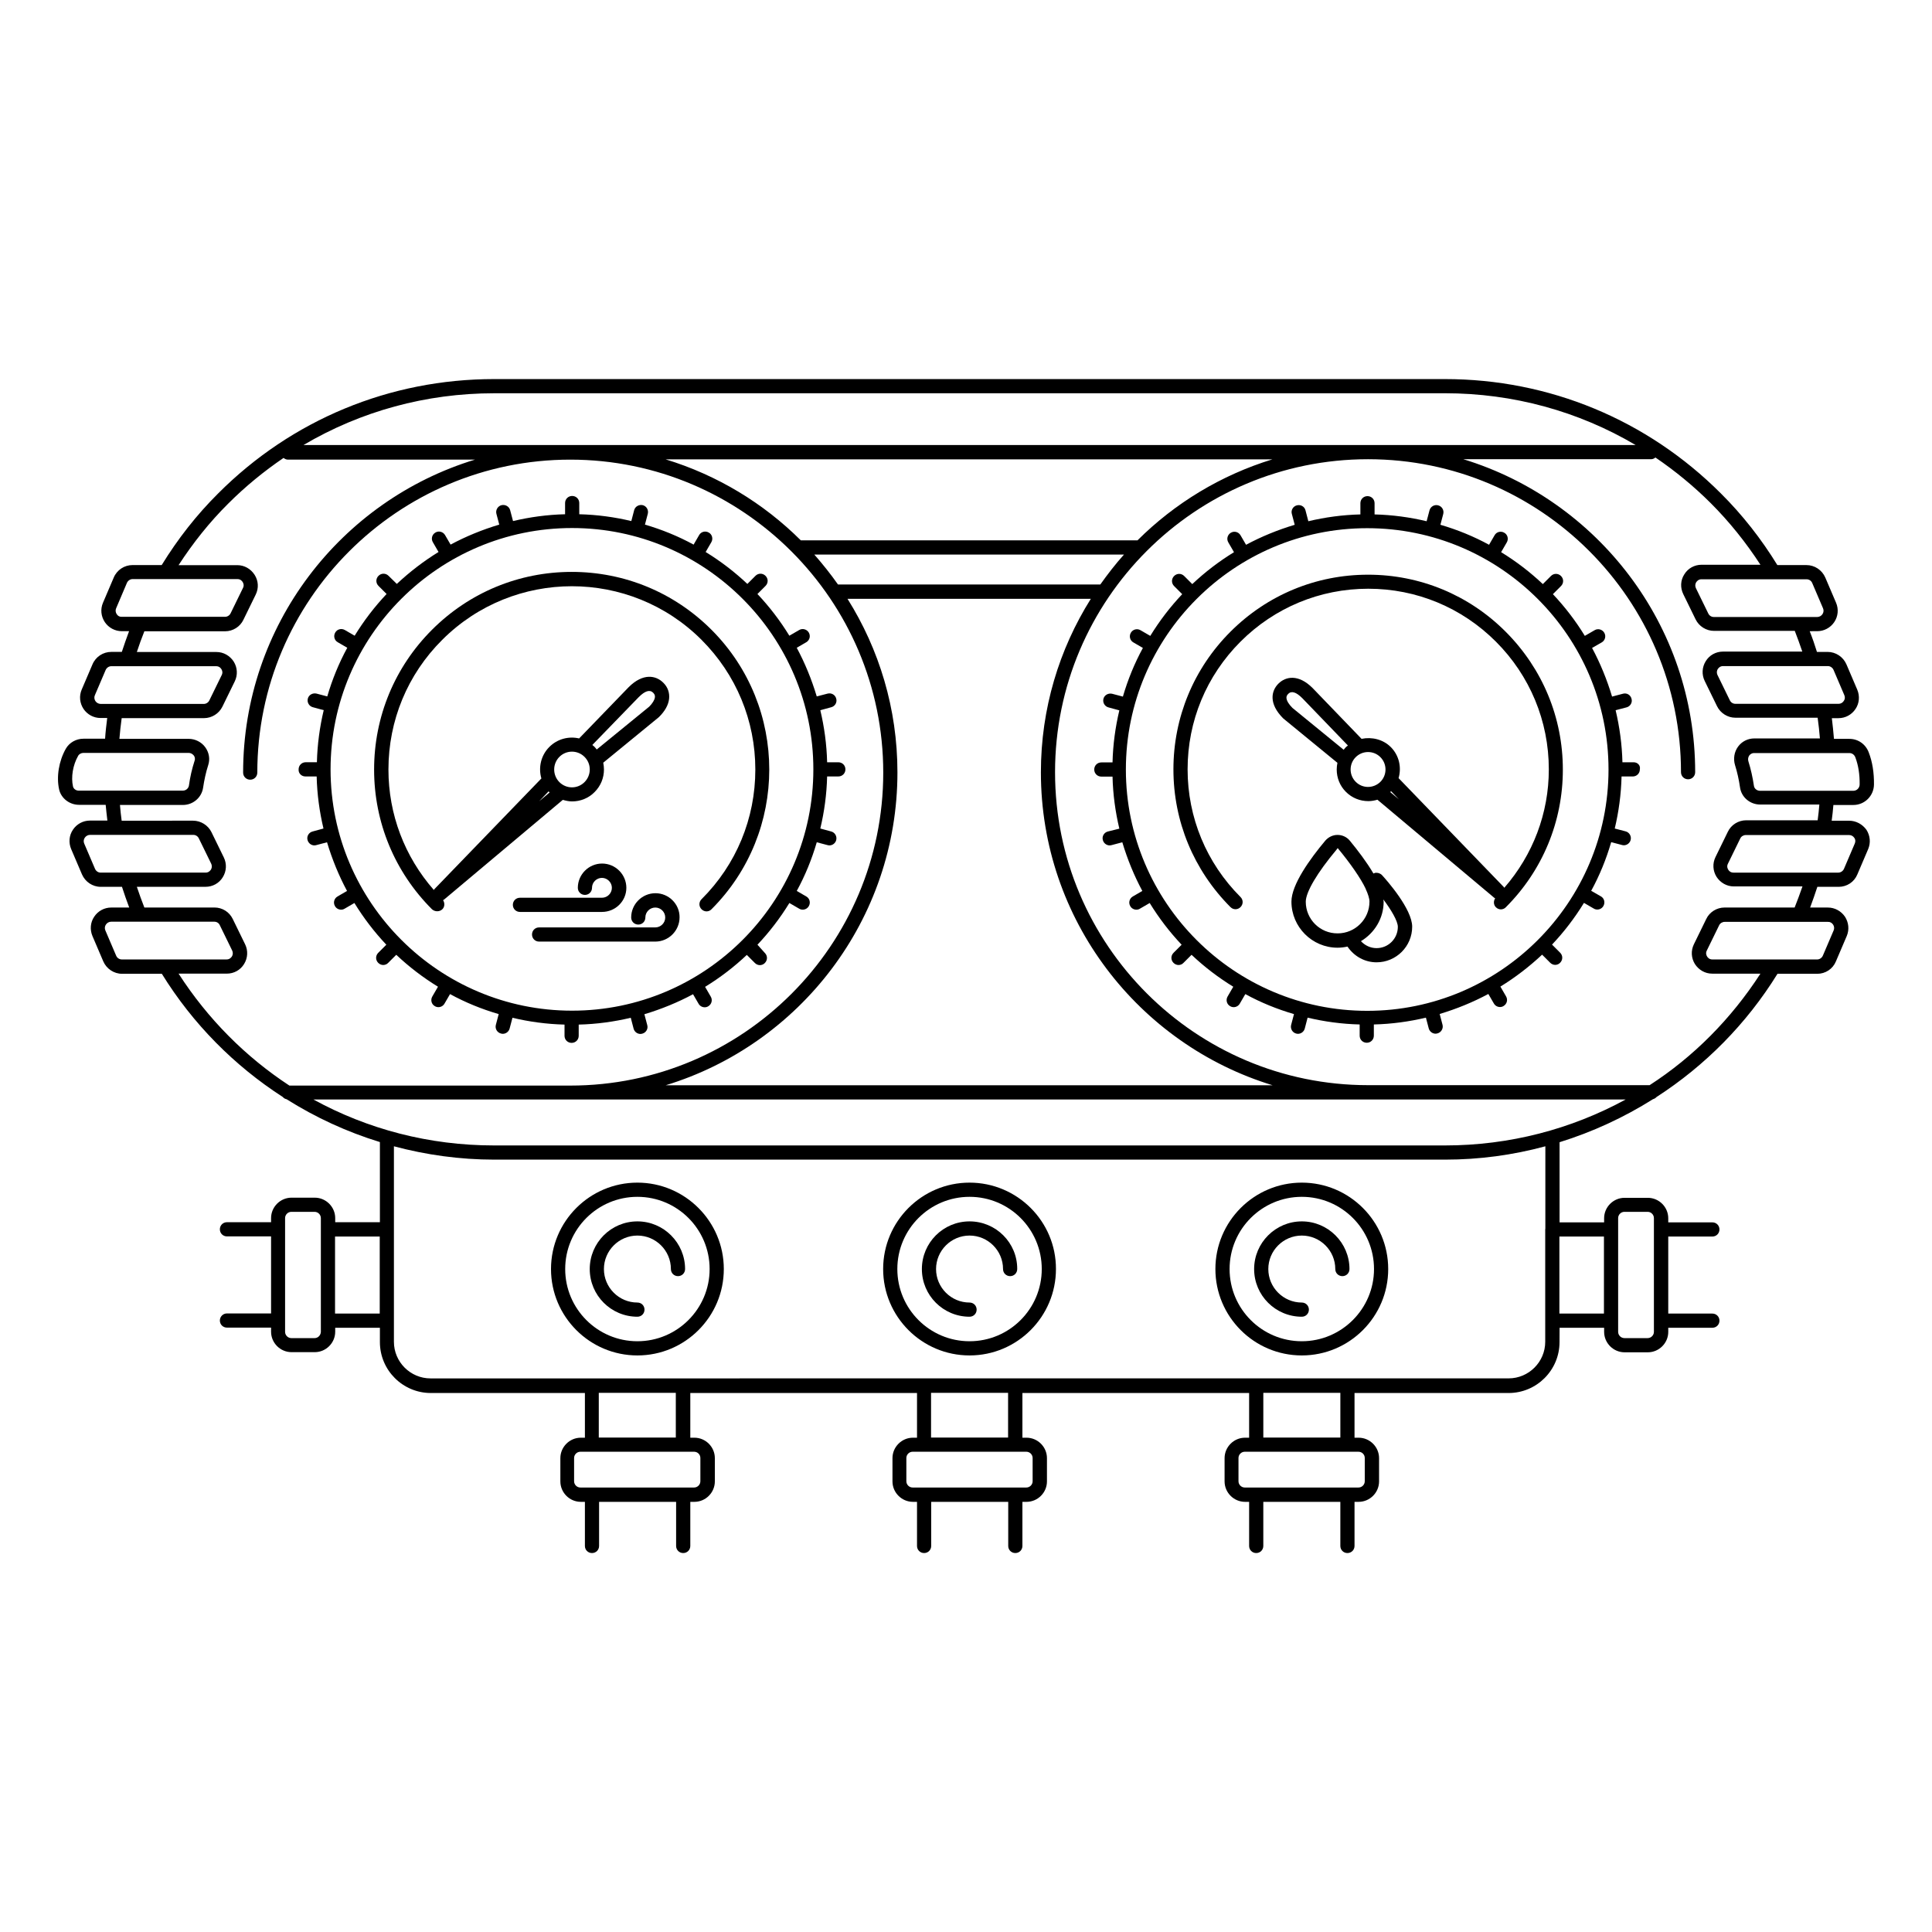 <?xml version="1.0" encoding="UTF-8"?>
<!-- Uploaded to: SVG Find, www.svgrepo.com, Generator: SVG Find Mixer Tools -->
<svg fill="#000000" width="800px" height="800px" version="1.1" viewBox="144 144 512 512" xmlns="http://www.w3.org/2000/svg">
 <g>
  <path d="m634.04 361.5h-4.625c0.188-1.391 0.34-2.746 0.453-4.172h5.301c2.969 0 5.414-2.406 5.453-5.414 0.039-3.121-0.414-6.016-1.391-8.535-0.828-2.18-2.82-3.57-5.113-3.57h-4.098c-0.152-1.844-0.34-3.648-0.562-5.488h1.766c1.805 0 3.496-0.902 4.512-2.445 1.016-1.504 1.164-3.422 0.453-5.113l-2.859-6.691c-0.863-1.992-2.82-3.309-5-3.309h-2.82c-0.562-1.844-1.203-3.684-1.918-5.488l1.992-0.004c1.805 0 3.496-0.902 4.512-2.406 1.016-1.504 1.203-3.422 0.488-5.113l-2.859-6.691c-0.863-1.992-2.82-3.309-5-3.309h-7.707c-4.25-6.918-9.25-13.309-14.965-18.988-19.551-19.551-45.531-30.305-73.129-30.305h-251.98c-27.633 0-53.613 10.754-73.129 30.305-5.715 5.676-10.715 12.07-14.965 18.988l-7.707-0.004c-2.18 0-4.137 1.277-5 3.309l-2.856 6.695c-0.715 1.691-0.527 3.57 0.488 5.113 1.016 1.504 2.707 2.406 4.512 2.406h1.918c-0.676 1.805-1.316 3.648-1.918 5.488h-2.781c-2.18 0-4.137 1.277-5 3.309l-2.859 6.691c-0.715 1.691-0.527 3.57 0.488 5.113 1.016 1.504 2.707 2.406 4.512 2.406h1.766c-0.227 1.844-0.453 3.684-0.562 5.488h-5.715c-1.957 0-3.762 1.016-4.699 2.668-1.844 3.269-2.519 7.406-1.766 10.789 0.527 2.332 2.746 4.062 5.266 4.062h7.07c0.113 1.391 0.301 2.781 0.453 4.172l-4.633 0.004c-1.805 0-3.496 0.902-4.512 2.445-1.016 1.504-1.164 3.422-0.453 5.113l2.859 6.691c0.863 1.992 2.82 3.309 4.965 3.309h5.641c0.602 1.879 1.242 3.684 1.918 5.488h-4.777c-1.805 0-3.496 0.902-4.512 2.445-1.016 1.504-1.164 3.422-0.453 5.113l2.859 6.691c0.863 1.992 2.82 3.309 5 3.309h10.527c8.195 13.273 19.211 24.363 32.035 32.637 0.262 0.301 0.602 0.527 1.016 0.602 7.707 4.852 16.016 8.684 24.738 11.355v21.242h-11.844v-1.09c0-2.969-2.445-5.414-5.414-5.414h-6.168c-2.969 0-5.414 2.445-5.414 5.414v1.09h-11.691c-1.055 0-1.879 0.828-1.879 1.879 0 1.055 0.828 1.879 1.879 1.879h11.691v20.414h-11.691c-1.055 0-1.879 0.863-1.879 1.879 0 1.055 0.828 1.879 1.879 1.879h11.691v1.09c0 2.969 2.445 5.414 5.414 5.414h6.168c2.969 0 5.414-2.445 5.414-5.414v-1.051h11.844v3.797c0 7.445 6.055 13.496 13.496 13.496h40.832v11.844h-1.09c-2.969 0-5.414 2.445-5.414 5.414v6.168c0 2.969 2.445 5.414 5.414 5.414h1.09v11.691c0 1.055 0.828 1.879 1.879 1.879 1.055 0 1.879-0.828 1.879-1.879v-11.691h20.414v11.691c0 1.055 0.828 1.879 1.879 1.879 1.055 0 1.879-0.828 1.879-1.879v-11.691h1.09c2.969 0 5.414-2.445 5.414-5.414v-6.168c0-2.969-2.445-5.414-5.414-5.414h-1.09v-11.844h60.082v11.844h-1.09c-2.969 0-5.414 2.445-5.414 5.414v6.168c0 2.969 2.445 5.414 5.414 5.414h1.09v11.691c0 1.055 0.828 1.879 1.879 1.879 1.055 0 1.879-0.828 1.879-1.879v-11.691h20.414v11.691c0 1.055 0.828 1.879 1.879 1.879 1.055 0 1.879-0.828 1.879-1.879v-11.691h1.09c2.969 0 5.414-2.445 5.414-5.414v-6.168c0-2.969-2.445-5.414-5.414-5.414h-1.09v-11.844h60.082v11.844h-1.09c-2.969 0-5.414 2.445-5.414 5.414v6.168c0 2.969 2.445 5.414 5.414 5.414h1.09v11.691c0 1.055 0.828 1.879 1.879 1.879 1.055 0 1.879-0.828 1.879-1.879v-11.691h20.414v11.691c0 1.055 0.828 1.879 1.879 1.879 1.055 0 1.879-0.828 1.879-1.879v-11.691h1.09c2.969 0 5.414-2.445 5.414-5.414v-6.168c0-2.969-2.445-5.414-5.414-5.414h-1.09v-11.844h40.832c7.445 0 13.496-6.055 13.496-13.496l0.016-3.797h11.805v1.09c0 2.969 2.445 5.414 5.414 5.414h6.168c2.969 0 5.414-2.445 5.414-5.414l-0.004-1.09h11.691c1.055 0 1.879-0.828 1.879-1.879 0-1.055-0.828-1.879-1.879-1.879h-11.691v-20.414h11.691c1.055 0 1.879-0.828 1.879-1.879 0-1.055-0.828-1.879-1.879-1.879h-11.691v-1.09c0-2.969-2.445-5.414-5.414-5.414h-6.168c-2.969 0-5.414 2.445-5.414 5.414v1.09h-11.805v-21.242c8.723-2.707 17.031-6.543 24.738-11.391 0.375-0.113 0.715-0.301 0.977-0.602 12.82-8.273 23.836-19.363 32.035-32.637h10.527c2.18 0 4.137-1.277 4.965-3.309l2.859-6.691c0.715-1.691 0.527-3.57-0.453-5.113-1.016-1.504-2.707-2.445-4.512-2.445h-4.738c0.676-1.805 1.316-3.648 1.918-5.488h5.641c2.18 0 4.137-1.277 4.965-3.309l2.859-6.691c0.715-1.691 0.527-3.57-0.453-5.113-1.094-1.508-2.785-2.41-4.59-2.41zm1.656-16.77c0.789 2.106 1.164 4.512 1.129 7.144 0 0.941-0.754 1.691-1.656 1.691h-24.738c-0.828 0-1.504-0.562-1.617-1.277-0.34-2.293-0.828-4.473-1.465-6.504-0.188-0.562-0.074-1.129 0.227-1.578 0.188-0.227 0.562-0.641 1.277-0.641h25.227c0.75-0.004 1.352 0.449 1.617 1.164zm-5.789-23.199 2.859 6.691c0.227 0.527 0.188 1.09-0.152 1.543-0.301 0.453-0.789 0.754-1.355 0.754h-27.371c-0.641 0-1.203-0.375-1.465-0.941l-3.269-6.691c-0.34-0.754-0.074-1.355 0.074-1.578 0.152-0.227 0.562-0.789 1.391-0.789h27.785c0.637-0.004 1.238 0.41 1.504 1.012zm-5.641-23.008 2.859 6.691c0.227 0.527 0.152 1.09-0.152 1.543-0.301 0.453-0.828 0.754-1.391 0.754h-4.625-0.113-22.672c-0.641 0-1.203-0.375-1.465-0.941l-3.269-6.691c-0.34-0.754-0.074-1.355 0.074-1.578 0.152-0.227 0.562-0.789 1.391-0.789h19.023 0.039 0.039 8.723c0.672-0.004 1.273 0.371 1.539 1.012zm-97.34-50.309c18.047 0 35.379 4.773 50.531 13.723l-353.04 0.004c15.152-8.949 32.484-13.723 50.531-13.723zm0 199.34h-251.98c-17.184 0-33.5-4.285-47.898-12.184h347.78c-14.398 7.859-30.754 12.184-47.898 12.184zm-206.53-15.941c35.531-10.828 61.434-43.914 61.434-82.941 0-16.883-4.852-32.637-13.234-45.98h64.484c-8.383 13.348-13.234 29.102-13.234 45.98 0 39.027 25.906 72.113 61.434 82.941zm115.2-132.72h-69.484-0.039c-1.957-2.781-4.062-5.414-6.277-7.934h82.074c-2.254 2.519-4.32 5.188-6.273 7.934zm9.848-11.691h-89.219c-9.887-9.852-22.145-17.297-35.832-21.469h160.8c-13.609 4.172-25.863 11.617-35.754 21.469zm-270.52 19.551c-0.301-0.453-0.375-1.055-0.152-1.543l2.859-6.731c0.262-0.602 0.863-1.016 1.504-1.016h27.785c0.828 0 1.242 0.527 1.391 0.789 0.152 0.227 0.453 0.863 0.074 1.578l-3.269 6.691c-0.262 0.562-0.863 0.941-1.465 0.941h-22.633-0.113-4.625c-0.566 0.039-1.055-0.223-1.355-0.711zm-5.637 23.047c-0.301-0.453-0.375-1.055-0.152-1.543l2.859-6.691c0.262-0.602 0.863-1.016 1.504-1.016h27.785c0.828 0 1.242 0.527 1.391 0.789 0.152 0.227 0.453 0.863 0.074 1.578l-3.269 6.691c-0.262 0.562-0.863 0.941-1.465 0.941h-27.375c-0.562-0.035-1.051-0.301-1.352-0.75zm-5.941 22.633c-0.562-2.481-0.039-5.676 1.355-8.121 0.262-0.488 0.828-0.789 1.43-0.789h27.859c0.527 0 1.016 0.262 1.355 0.676 0.188 0.227 0.453 0.754 0.227 1.391-0.715 2.219-1.203 4.363-1.504 6.578-0.113 0.754-0.789 1.355-1.617 1.355h-27.527c-0.75 0.039-1.43-0.449-1.578-1.09zm5.828 21.805-2.859-6.691c-0.227-0.527-0.152-1.09 0.152-1.543 0.301-0.453 0.828-0.754 1.391-0.754h6.691 0.039 0.039 20.605c0.641 0 1.203 0.375 1.465 0.941l3.269 6.691c0.34 0.754 0.074 1.355-0.074 1.578-0.152 0.227-0.562 0.789-1.391 0.789l-27.824 0.004c-0.68 0-1.242-0.414-1.504-1.016zm5.602 23.012-2.859-6.691c-0.227-0.527-0.152-1.09 0.152-1.543 0.301-0.453 0.828-0.754 1.391-0.754h27.332c0.641 0 1.203 0.34 1.465 0.941l3.269 6.691c0.34 0.754 0.074 1.355-0.074 1.578-0.152 0.227-0.562 0.789-1.391 0.789l-27.746 0.004c-0.676 0-1.277-0.375-1.539-1.016zm16.543 4.773h12.785c1.879 0 3.609-0.941 4.586-2.559 0.977-1.578 1.09-3.535 0.262-5.227l-3.269-6.691c-0.902-1.879-2.781-3.047-4.852-3.047l-18.574 0.004c-0.715-1.805-1.355-3.609-1.992-5.488h18.199c1.879 0 3.609-0.941 4.586-2.559 0.977-1.578 1.09-3.535 0.262-5.227l-3.269-6.691c-0.902-1.844-2.82-3.047-4.887-3.047l-18.914 0.004c-0.188-1.391-0.34-2.746-0.453-4.172h16.695c2.668 0 4.965-1.957 5.34-4.586 0.301-1.992 0.715-3.984 1.355-5.977 0.527-1.617 0.227-3.348-0.789-4.738s-2.668-2.219-4.398-2.219h-18.348c0.152-1.805 0.34-3.648 0.602-5.488h21.809c2.066 0 3.984-1.203 4.887-3.047l3.269-6.691c0.828-1.691 0.715-3.648-0.262-5.227-1.016-1.578-2.707-2.559-4.586-2.559l-21.098-0.004c0.602-1.844 1.277-3.684 1.992-5.488h21.395c2.066 0 3.984-1.203 4.852-3.047l3.269-6.691c0.828-1.691 0.715-3.648-0.301-5.227s-2.707-2.559-4.586-2.559l-15.566 0.004c3.836-5.902 8.195-11.391 13.16-16.316 4.551-4.551 9.477-8.574 14.664-12.105 0.34 0.262 0.715 0.453 1.164 0.453h49.555c-35.531 10.828-61.434 43.914-61.434 82.941 0 1.055 0.828 1.879 1.879 1.879 1.055 0 1.879-0.828 1.879-1.879 0-45.719 37.223-82.941 82.941-82.941s82.941 37.223 82.941 82.941-37.184 82.941-82.941 82.941h-0.039l-74.406-0.004c-11.582-7.598-21.582-17.598-29.363-29.668zm36.055 96.59h-6.168c-0.902 0-1.656-0.754-1.656-1.656v-30.152c0-0.902 0.754-1.656 1.656-1.656h6.168c0.902 0 1.656 0.754 1.656 1.656v30.152c-0.039 0.906-0.754 1.656-1.656 1.656zm5.414-6.504v-20.414h11.844v20.414zm96.816 38.273v6.168c0 0.902-0.754 1.656-1.656 1.656h-30.152c-0.902 0-1.656-0.754-1.656-1.656v-6.168c0-0.902 0.754-1.656 1.656-1.656h30.152c0.941 0.004 1.656 0.754 1.656 1.656zm-6.508-5.414h-20.414v-11.844h20.414zm94.559 5.414v6.168c0 0.902-0.754 1.656-1.656 1.656h-30.152c-0.902 0-1.656-0.754-1.656-1.656v-6.168c0-0.902 0.754-1.656 1.656-1.656h30.152c0.906 0.004 1.656 0.754 1.656 1.656zm-6.504-5.414h-20.414v-11.844h20.414zm94.523 5.414v6.168c0 0.902-0.754 1.656-1.656 1.656h-30.152c-0.902 0-1.656-0.754-1.656-1.656v-6.168c0-0.902 0.754-1.656 1.656-1.656h30.152c0.941 0.004 1.656 0.754 1.656 1.656zm-6.469-5.414h-20.414v-11.844h20.414zm73.617-58.164c0-0.902 0.754-1.656 1.656-1.656h6.168c0.902 0 1.656 0.754 1.656 1.656v30.152c0 0.902-0.754 1.656-1.656 1.656h-6.168c-0.902 0-1.656-0.754-1.656-1.656zm-3.762 4.891v20.414h-11.805v-20.414zm-15.562-1.996v0.074 0.074 24.023 0.074 0.074 5.566c0 5.34-4.363 9.699-9.699 9.699l-285.71 0.008c-5.34 0-9.699-4.363-9.699-9.699v-51.812c8.574 2.293 17.52 3.535 26.582 3.535h251.98c9.062 0 17.973-1.203 26.582-3.535l-0.004 21.918zm76.285-80.684c0.301 0.453 0.375 1.055 0.152 1.543l-2.859 6.691c-0.262 0.602-0.863 1.016-1.504 1.016h-27.785c-0.828 0-1.242-0.527-1.391-0.789-0.152-0.227-0.453-0.863-0.074-1.578l3.269-6.691c0.262-0.562 0.863-0.902 1.465-0.902h27.332c0.566-0.039 1.055 0.223 1.395 0.711zm-10.191-4.512h-18.574c-2.066 0-3.984 1.203-4.852 3.047l-3.269 6.691c-0.828 1.691-0.715 3.648 0.262 5.227 1.016 1.578 2.707 2.559 4.586 2.559h12.785c-7.781 12.031-17.785 22.07-29.363 29.551h-74.59-0.039c-45.719 0-82.941-37.184-82.941-82.941s37.184-82.941 82.941-82.941c45.758 0 82.941 37.223 82.941 82.941 0 1.055 0.828 1.879 1.879 1.879 1.055 0 1.879-0.828 1.879-1.879 0-39.027-25.906-72.074-61.434-82.941h49.742c0.453 0 0.828-0.188 1.164-0.453 5.188 3.535 10.113 7.559 14.664 12.105 4.926 4.926 9.324 10.414 13.16 16.316h-15.602c-1.879 0-3.609 0.941-4.586 2.559-1.016 1.578-1.09 3.535-0.262 5.227l3.269 6.691c0.902 1.844 2.82 3.047 4.887 3.047h21.395c0.715 1.805 1.355 3.648 1.992 5.488h-21.016c-1.879 0-3.609 0.941-4.586 2.559-0.977 1.578-1.09 3.535-0.262 5.227l3.269 6.691c0.902 1.844 2.82 3.047 4.852 3.047h21.809c0.262 1.844 0.453 3.684 0.602 5.488h-17.371c-1.73 0-3.309 0.789-4.324 2.18s-1.316 3.234-0.789 4.926c0.562 1.805 1.016 3.797 1.316 5.902 0.375 2.594 2.668 4.512 5.34 4.512h15.68c-0.113 1.391-0.262 2.781-0.453 4.172h-18.949c-2.066 0-3.984 1.203-4.852 3.047l-3.269 6.691c-0.828 1.691-0.715 3.648 0.262 5.227 1.016 1.578 2.707 2.559 4.586 2.559h18.199c-0.688 1.992-1.363 3.797-2.078 5.602zm15.941-16.957-2.859 6.691c-0.262 0.602-0.863 1.016-1.504 1.016h-27.785c-0.828 0-1.242-0.527-1.391-0.789-0.152-0.227-0.453-0.863-0.074-1.578l3.269-6.691c0.262-0.562 0.863-0.902 1.465-0.902h20.605 0.039 0.039 6.691c0.562 0 1.055 0.262 1.391 0.754 0.301 0.41 0.34 0.973 0.113 1.5z"/>
  <path d="m576.93 346.01h-2.969c-0.113-4.738-0.754-9.363-1.805-13.797l2.894-0.754c1.016-0.262 1.617-1.316 1.316-2.293-0.262-1.016-1.277-1.617-2.293-1.316l-2.859 0.754c-1.355-4.512-3.121-8.836-5.301-12.895l2.559-1.465c0.902-0.527 1.203-1.656 0.676-2.559s-1.691-1.203-2.559-0.676l-2.594 1.504c-2.445-3.984-5.266-7.672-8.461-11.055l2.144-2.144c0.754-0.754 0.754-1.918 0-2.668-0.754-0.754-1.918-0.754-2.668 0l-2.144 2.144c-3.383-3.195-7.07-6.016-11.055-8.461l1.504-2.594c0.527-0.902 0.227-2.066-0.676-2.559-0.902-0.527-2.066-0.227-2.559 0.676l-1.465 2.519c-4.062-2.219-8.383-3.984-12.895-5.301l0.754-2.859c0.262-1.016-0.34-2.031-1.355-2.293s-2.031 0.34-2.293 1.355l-0.754 2.859c-4.438-1.055-9.062-1.691-13.797-1.805v-2.969c0-1.055-0.828-1.879-1.879-1.879-1.055 0-1.879 0.828-1.879 1.879v2.969c-4.738 0.113-9.363 0.754-13.797 1.805l-0.754-2.894c-0.262-1.016-1.277-1.578-2.293-1.316-1.016 0.262-1.617 1.316-1.316 2.293l0.754 2.859c-4.512 1.355-8.836 3.121-12.895 5.301l-1.465-2.519c-0.527-0.902-1.656-1.203-2.559-0.676-0.902 0.527-1.203 1.656-0.676 2.559l1.504 2.594c-3.984 2.445-7.672 5.266-11.055 8.461l-2.144-2.144c-0.754-0.754-1.918-0.754-2.668 0-0.754 0.754-0.754 1.918 0 2.668l2.144 2.144c-3.195 3.383-6.016 7.07-8.461 11.055l-2.594-1.504c-0.902-0.527-2.031-0.227-2.559 0.676s-0.227 2.066 0.676 2.559l2.519 1.465c-2.219 4.062-3.984 8.383-5.301 12.895l-2.859-0.754c-1.016-0.227-2.031 0.34-2.293 1.316-0.262 1.016 0.34 2.031 1.316 2.293l2.894 0.789c-1.055 4.438-1.691 9.062-1.805 13.797h-2.969c-1.055 0-1.879 0.828-1.879 1.879 0 1.055 0.828 1.879 1.879 1.879h2.969c0.113 4.738 0.754 9.363 1.805 13.797l-3.047 0.754c-1.016 0.262-1.617 1.316-1.316 2.293 0.227 0.828 0.977 1.391 1.805 1.391 0.152 0 0.34-0.039 0.488-0.074l2.859-0.754c1.355 4.512 3.121 8.836 5.301 12.895l-2.519 1.465c-0.902 0.527-1.203 1.656-0.676 2.559 0.34 0.602 0.977 0.941 1.617 0.941 0.34 0 0.641-0.074 0.941-0.262l2.594-1.504c2.445 3.984 5.266 7.672 8.461 11.055l-2.144 2.144c-0.754 0.754-0.754 1.918 0 2.668 0.375 0.375 0.863 0.562 1.316 0.562 0.488 0 0.977-0.188 1.316-0.562l2.144-2.144c3.383 3.195 7.07 6.016 11.055 8.461l-1.504 2.594c-0.527 0.902-0.227 2.066 0.676 2.559 0.301 0.188 0.641 0.262 0.941 0.262 0.641 0 1.277-0.34 1.617-0.941l1.465-2.519c4.062 2.219 8.383 3.984 12.895 5.301l-0.754 2.859c-0.262 1.016 0.34 2.031 1.316 2.293 0.152 0.039 0.34 0.074 0.488 0.074 0.828 0 1.578-0.562 1.805-1.391l0.754-2.894c4.438 1.055 9.062 1.691 13.797 1.805v2.969c0 1.055 0.828 1.879 1.879 1.879 1.055 0 1.879-0.828 1.879-1.879v-2.969c4.738-0.113 9.363-0.754 13.797-1.805l0.754 2.859c0.227 0.828 0.977 1.391 1.805 1.391 0.152 0 0.34-0.039 0.488-0.074 1.016-0.262 1.617-1.316 1.355-2.293l-0.754-2.859c4.512-1.355 8.836-3.121 12.895-5.301l1.465 2.519c0.34 0.602 0.977 0.941 1.617 0.941 0.34 0 0.641-0.074 0.941-0.262 0.902-0.527 1.203-1.656 0.676-2.559l-1.504-2.594c3.984-2.445 7.672-5.301 11.055-8.461l2.144 2.144c0.375 0.375 0.863 0.562 1.316 0.562 0.488 0 0.977-0.188 1.316-0.562 0.754-0.754 0.754-1.918 0-2.668l-2.144-2.144c3.195-3.383 6.016-7.07 8.461-11.055l2.594 1.504c0.301 0.188 0.641 0.262 0.941 0.262 0.641 0 1.277-0.34 1.617-0.941 0.527-0.902 0.227-2.066-0.676-2.559l-2.559-1.465c2.219-4.062 3.984-8.383 5.301-12.895l2.859 0.754c0.152 0.039 0.34 0.074 0.488 0.074 0.828 0 1.578-0.562 1.805-1.391 0.262-1.016-0.34-2.031-1.316-2.293l-2.894-0.754c1.055-4.438 1.691-9.062 1.805-13.797h2.969c1.055 0 1.879-0.828 1.879-1.879 0.223-1.055-0.605-1.883-1.656-1.883zm-70.609 65.871c-35.266 0-63.953-28.688-63.953-63.953s28.688-63.953 63.953-63.953 63.953 28.688 63.953 63.953-28.688 63.953-63.953 63.953z"/>
  <path d="m506.55 296.3c-13.797 0-26.73 5.375-36.469 15.113s-15.113 22.711-15.113 36.469c0 13.797 5.375 26.73 15.113 36.508 0.754 0.754 1.918 0.754 2.668 0 0.754-0.754 0.754-1.918 0-2.668-9.023-9.023-14.023-21.055-14.023-33.84 0-12.785 4.965-24.777 14.023-33.84 9.023-9.023 21.055-14.023 33.84-14.023s24.777 4.965 33.84 14.023c9.023 9.023 14.023 21.055 14.023 33.84 0 11.656-4.211 22.672-11.805 31.395-0.039-0.074-0.074-0.113-0.113-0.188l-27.898-28.875c0.828-2.859 0.152-6.016-2.066-8.234-2.031-2.031-5-2.746-7.746-2.18l-12.973-13.461c-3.762-3.762-7.144-3.082-9.062-1.164-1.918 1.918-2.633 5.301 1.277 9.211l14.363 11.77c-0.113 0.562-0.188 1.164-0.188 1.766 0 2.258 0.863 4.363 2.445 5.941 1.617 1.617 3.762 2.445 5.941 2.445 0.828 0 1.617-0.152 2.406-0.375l30.941 25.98c0.074 0.074 0.188 0.113 0.262 0.152-0.488 0.715-0.453 1.73 0.188 2.367 0.375 0.375 0.863 0.562 1.316 0.562 0.453 0 0.977-0.188 1.316-0.562 9.738-9.738 15.113-22.711 15.113-36.469 0-13.797-5.375-26.73-15.113-36.508-9.738-9.781-22.746-15.156-36.508-15.156zm-20.039 35.305c-0.941-0.941-1.504-1.844-1.578-2.559-0.039-0.301 0-0.715 0.453-1.164 0.863-0.863 2.106-0.488 3.723 1.129l12.105 12.559c-0.188 0.152-0.375 0.262-0.562 0.453-0.227 0.227-0.375 0.453-0.562 0.676zm16.77 19.586c-0.863-0.863-1.355-2.031-1.355-3.269 0-1.242 0.488-2.406 1.355-3.269 0.863-0.863 2.031-1.355 3.269-1.355 1.242 0 2.406 0.488 3.269 1.355 1.805 1.805 1.805 4.738 0 6.543-1.84 1.801-4.734 1.801-6.539-0.004zm9.133 2.707s0.039-0.039 0.074-0.039c0.074-0.074 0.113-0.113 0.152-0.188l2.066 2.144z"/>
  <path d="m312.92 457.41c-12.633 0-22.898 10.266-22.898 22.898 0 12.633 10.266 22.898 22.898 22.898s22.898-10.266 22.898-22.898c0-12.633-10.305-22.898-22.898-22.898zm0 42.035c-10.566 0-19.137-8.574-19.137-19.137 0-10.566 8.574-19.137 19.137-19.137 10.566 0 19.137 8.574 19.137 19.137s-8.609 19.137-19.137 19.137z"/>
  <path d="m312.92 467.68c-6.992 0-12.633 5.676-12.633 12.633 0 6.992 5.676 12.633 12.633 12.633 1.055 0 1.879-0.828 1.879-1.879 0-1.055-0.828-1.879-1.879-1.879-4.887 0-8.875-3.984-8.875-8.875 0-4.887 3.984-8.875 8.875-8.875 4.887 0 8.875 3.984 8.875 8.875 0 1.055 0.828 1.879 1.879 1.879 1.055 0 1.879-0.828 1.879-1.879 0-6.957-5.676-12.633-12.633-12.633z"/>
  <path d="m400.94 457.41c-12.633 0-22.898 10.266-22.898 22.898 0 12.633 10.266 22.898 22.898 22.898s22.898-10.266 22.898-22.898c0.039-12.633-10.266-22.898-22.898-22.898zm0 42.035c-10.566 0-19.137-8.574-19.137-19.137 0-10.566 8.574-19.137 19.137-19.137 10.566 0 19.137 8.574 19.137 19.137s-8.57 19.137-19.137 19.137z"/>
  <path d="m400.94 467.68c-6.992 0-12.633 5.676-12.633 12.633 0 6.992 5.676 12.633 12.633 12.633 1.055 0 1.879-0.828 1.879-1.879 0-1.055-0.828-1.879-1.879-1.879-4.887 0-8.875-3.984-8.875-8.875 0-4.887 3.984-8.875 8.875-8.875 4.887 0 8.875 3.984 8.875 8.875 0 1.055 0.828 1.879 1.879 1.879 1.055 0 1.879-0.828 1.879-1.879 0.039-6.957-5.641-12.633-12.633-12.633z"/>
  <path d="m488.99 457.41c-12.633 0-22.898 10.266-22.898 22.898 0 12.633 10.266 22.898 22.898 22.898 12.633 0 22.898-10.266 22.898-22.898 0-12.633-10.266-22.898-22.898-22.898zm0 42.035c-10.566 0-19.137-8.574-19.137-19.137 0-10.566 8.574-19.137 19.137-19.137 10.566 0 19.137 8.574 19.137 19.137s-8.609 19.137-19.137 19.137z"/>
  <path d="m488.99 467.68c-6.957 0-12.633 5.676-12.633 12.633 0 6.992 5.676 12.633 12.633 12.633 1.055 0 1.879-0.828 1.879-1.879 0-1.055-0.828-1.879-1.879-1.879-4.887 0-8.875-3.984-8.875-8.875 0-4.887 3.984-8.875 8.875-8.875 4.887 0 8.875 3.984 8.875 8.875 0 1.055 0.828 1.879 1.879 1.879 1.055 0 1.879-0.828 1.879-1.879 0-6.957-5.676-12.633-12.633-12.633z"/>
  <path d="m224.95 349.77h2.969c0.113 4.738 0.754 9.363 1.805 13.797l-2.894 0.789c-1.016 0.262-1.617 1.316-1.316 2.293 0.227 0.828 0.977 1.391 1.805 1.391 0.152 0 0.34-0.039 0.488-0.074l2.859-0.754c1.355 4.512 3.121 8.836 5.301 12.895l-2.519 1.465c-0.902 0.527-1.203 1.656-0.676 2.559 0.34 0.602 0.977 0.941 1.617 0.941 0.34 0 0.641-0.074 0.941-0.262l2.594-1.504c2.445 3.984 5.266 7.672 8.461 11.055l-2.144 2.144c-0.754 0.754-0.754 1.918 0 2.668 0.375 0.375 0.863 0.562 1.316 0.562s0.977-0.188 1.316-0.562l2.144-2.144c3.383 3.195 7.07 6.016 11.055 8.461l-1.504 2.594c-0.527 0.902-0.227 2.066 0.676 2.559 0.301 0.188 0.641 0.262 0.941 0.262 0.641 0 1.277-0.34 1.617-0.941l1.465-2.519c4.062 2.219 8.383 3.984 12.895 5.301l-0.754 2.859c-0.262 1.016 0.34 2.031 1.355 2.293 0.152 0.039 0.34 0.074 0.488 0.074 0.828 0 1.578-0.562 1.805-1.391l0.754-2.859c4.438 1.055 9.062 1.691 13.797 1.805v2.969c0 1.055 0.828 1.879 1.879 1.879 1.055 0 1.879-0.828 1.879-1.879v-2.969c4.738-0.113 9.363-0.754 13.797-1.805l0.754 2.894c0.227 0.828 0.977 1.391 1.805 1.391 0.152 0 0.34-0.039 0.488-0.074 1.016-0.262 1.617-1.316 1.316-2.293l-0.754-2.859c4.512-1.355 8.836-3.121 12.895-5.301l1.465 2.519c0.34 0.602 0.977 0.941 1.617 0.941 0.34 0 0.641-0.074 0.941-0.262 0.902-0.527 1.203-1.656 0.676-2.559l-1.504-2.594c3.984-2.445 7.672-5.266 11.055-8.461l2.144 2.144c0.375 0.375 0.863 0.562 1.316 0.562s0.977-0.188 1.316-0.562c0.754-0.754 0.754-1.918 0-2.668l-1.957-2.18c3.195-3.383 6.016-7.07 8.461-11.055l2.594 1.504c0.301 0.188 0.641 0.262 0.941 0.262 0.641 0 1.277-0.34 1.617-0.941 0.527-0.902 0.227-2.066-0.676-2.559l-2.519-1.465c2.219-4.062 3.984-8.383 5.301-12.895l2.859 0.754c0.152 0.039 0.34 0.074 0.488 0.074 0.828 0 1.578-0.562 1.805-1.391 0.262-1.016-0.34-2.031-1.316-2.293l-2.894-0.789c1.055-4.438 1.691-9.062 1.805-13.797h2.969c1.055 0 1.879-0.828 1.879-1.879 0-1.055-0.828-1.879-1.879-1.879h-2.969c-0.113-4.738-0.754-9.363-1.805-13.797l2.894-0.789c1.016-0.262 1.617-1.316 1.316-2.293-0.262-1.016-1.277-1.578-2.293-1.316l-2.863 0.746c-1.355-4.512-3.121-8.836-5.301-12.895l2.519-1.465c0.902-0.527 1.203-1.656 0.676-2.559-0.527-0.902-1.691-1.203-2.559-0.676l-2.594 1.504c-2.445-3.984-5.266-7.672-8.461-11.055l2.144-2.144c0.754-0.754 0.754-1.918 0-2.668-0.754-0.754-1.918-0.754-2.668 0l-2.144 2.144c-3.383-3.195-7.07-6.016-11.055-8.461l1.504-2.594c0.527-0.902 0.227-2.066-0.676-2.559-0.902-0.527-2.066-0.227-2.559 0.676l-1.461 2.519c-4.062-2.219-8.383-3.984-12.895-5.301l0.754-2.859c0.262-1.016-0.34-2.031-1.316-2.293-1.016-0.227-2.031 0.34-2.293 1.316l-0.754 2.894c-4.438-1.055-9.062-1.691-13.797-1.805v-2.969c0-1.055-0.828-1.879-1.879-1.879-1.055 0-1.879 0.828-1.879 1.879v2.969c-4.738 0.113-9.363 0.754-13.797 1.805l-0.754-2.859c-0.262-1.016-1.277-1.578-2.293-1.355-1.016 0.262-1.617 1.316-1.355 2.293l0.754 2.859c-4.512 1.355-8.836 3.121-12.895 5.301l-1.465-2.519c-0.527-0.902-1.691-1.203-2.559-0.676-0.902 0.527-1.203 1.656-0.676 2.559l1.504 2.594c-3.984 2.445-7.672 5.301-11.055 8.461l-2.188-2.141c-0.754-0.754-1.918-0.754-2.668 0-0.754 0.754-0.754 1.918 0 2.668l2.144 2.144c-3.195 3.383-6.016 7.07-8.461 11.055l-2.594-1.504c-0.902-0.527-2.066-0.227-2.559 0.676-0.527 0.902-0.227 2.066 0.676 2.559l2.519 1.465c-2.219 4.062-3.984 8.383-5.301 12.895l-2.859-0.754c-1.016-0.227-2.031 0.34-2.293 1.316-0.262 1.016 0.34 2.031 1.316 2.293l2.894 0.789c-1.055 4.438-1.691 9.062-1.805 13.797h-2.969c-1.055 0-1.879 0.828-1.879 1.879-0.078 1.059 0.75 1.887 1.805 1.887zm70.645-65.836c35.266 0 63.953 28.688 63.953 63.953s-28.688 63.953-63.953 63.953-63.992-28.688-63.992-63.953 28.688-63.953 63.992-63.953z"/>
  <path d="m261.23 384.96c0.641-0.641 0.676-1.656 0.188-2.406 0.113-0.074 0.227-0.113 0.301-0.188l31.434-26.395c0.789 0.227 1.617 0.414 2.445 0.414 2.18 0 4.363-0.828 5.977-2.481 1.617-1.617 2.481-3.723 2.481-5.977 0-0.602-0.074-1.203-0.188-1.805l14.738-12.07c1.617-1.578 2.519-3.234 2.707-4.812 0.188-1.617-0.34-3.16-1.543-4.324-1.918-1.918-5.34-2.633-9.176 1.203l-13.121 13.574c-2.746-0.641-5.754 0.113-7.894 2.258-2.258 2.258-2.934 5.488-2.106 8.348l-28.348 29.328c-0.074 0.074-0.074 0.152-0.152 0.227-7.746-8.836-12.031-20.039-12.031-31.922 0-12.973 5.039-25.191 14.25-34.363 18.949-18.949 49.781-18.949 68.73 0 9.176 9.176 14.25 21.395 14.25 34.363 0 12.973-5.039 25.191-14.25 34.363-0.754 0.754-0.754 1.918 0 2.668 0.375 0.375 0.863 0.562 1.316 0.562s0.977-0.188 1.316-0.562c20.414-20.414 20.414-53.652 0-74.066-9.887-9.887-23.047-15.34-37.035-15.34s-27.145 5.453-37.035 15.34c-9.887 9.887-15.34 23.047-15.34 37.035 0 13.988 5.453 27.145 15.34 37.035 0.789 0.703 1.992 0.703 2.746-0.008zm52.035-56.211c1.656-1.656 2.934-2.066 3.836-1.164 0.488 0.488 0.488 0.902 0.453 1.203-0.074 0.715-0.676 1.656-1.504 2.481l-13.91 11.355c-0.188-0.227-0.375-0.488-0.602-0.715-0.188-0.188-0.375-0.301-0.562-0.488zm-21.02 15.828c1.844-1.844 4.812-1.844 6.656 0 0.902 0.902 1.391 2.066 1.391 3.348 0 1.242-0.488 2.445-1.391 3.348-1.844 1.844-4.812 1.844-6.656 0-1.84-1.844-1.84-4.852 0-6.695zm-2.856 9.137c0.074 0.074 0.113 0.152 0.188 0.227 0.039 0.039 0.074 0.039 0.074 0.074l-2.781 2.332z"/>
  <path d="m508.8 375.3c-0.227-0.039-0.527 0.039-0.828 0.188-1.766-3.008-4.137-6.129-6.277-8.723-0.789-0.941-1.957-1.504-3.234-1.504-1.242 0-2.406 0.562-3.234 1.504-4.098 4.887-8.984 11.691-8.984 16.168 0 6.731 5.488 12.219 12.219 12.219 0.902 0 1.766-0.113 2.633-0.301 1.73 2.559 4.551 4.172 7.707 4.172 5.188 0 9.438-4.211 9.438-9.438 0-4.664-6.691-12.258-8.047-13.723-0.375-0.336-0.863-0.562-1.391-0.562zm-18.758 7.668c0-2.559 3.047-7.707 8.121-13.762l0.34-0.453c3.348 4.023 6.129 8.047 7.406 10.754v0.039c0.641 1.391 1.016 2.559 1.016 3.383 0 4.664-3.797 8.422-8.422 8.422-4.703 0.039-8.461-3.758-8.461-8.383zm18.758 12.297c-1.617 0-3.082-0.715-4.137-1.844 3.57-2.144 6.016-6.016 6.016-10.453 0-0.188-0.074-0.414-0.074-0.602 2.066 2.746 3.836 5.715 3.836 7.258 0 3.121-2.519 5.641-5.641 5.641z"/>
  <path d="m309.99 379.28c0-3.535-2.894-6.43-6.43-6.43s-6.43 2.894-6.43 6.43c0 1.055 0.828 1.879 1.879 1.879 1.055 0 1.879-0.828 1.879-1.879 0-1.465 1.203-2.633 2.633-2.633 1.43 0 2.633 1.203 2.633 2.633 0 1.465-1.203 2.633-2.633 2.633h-21.73c-1.055 0-1.879 0.828-1.879 1.879 0 1.055 0.828 1.879 1.879 1.879h21.73c3.574 0 6.469-2.856 6.469-6.391z"/>
  <path d="m317.7 380.71c-3.535 0-6.43 2.894-6.43 6.43 0 1.055 0.828 1.879 1.879 1.879 1.055 0 1.879-0.828 1.879-1.879 0-1.465 1.203-2.633 2.633-2.633 1.465 0 2.633 1.203 2.633 2.633 0 1.465-1.203 2.633-2.633 2.633h-30.793c-1.055 0-1.879 0.828-1.879 1.879 0 1.055 0.828 1.879 1.879 1.879h30.793c3.535 0 6.43-2.894 6.43-6.43 0.039-3.496-2.856-6.391-6.391-6.391z"/>
 </g>
</svg>